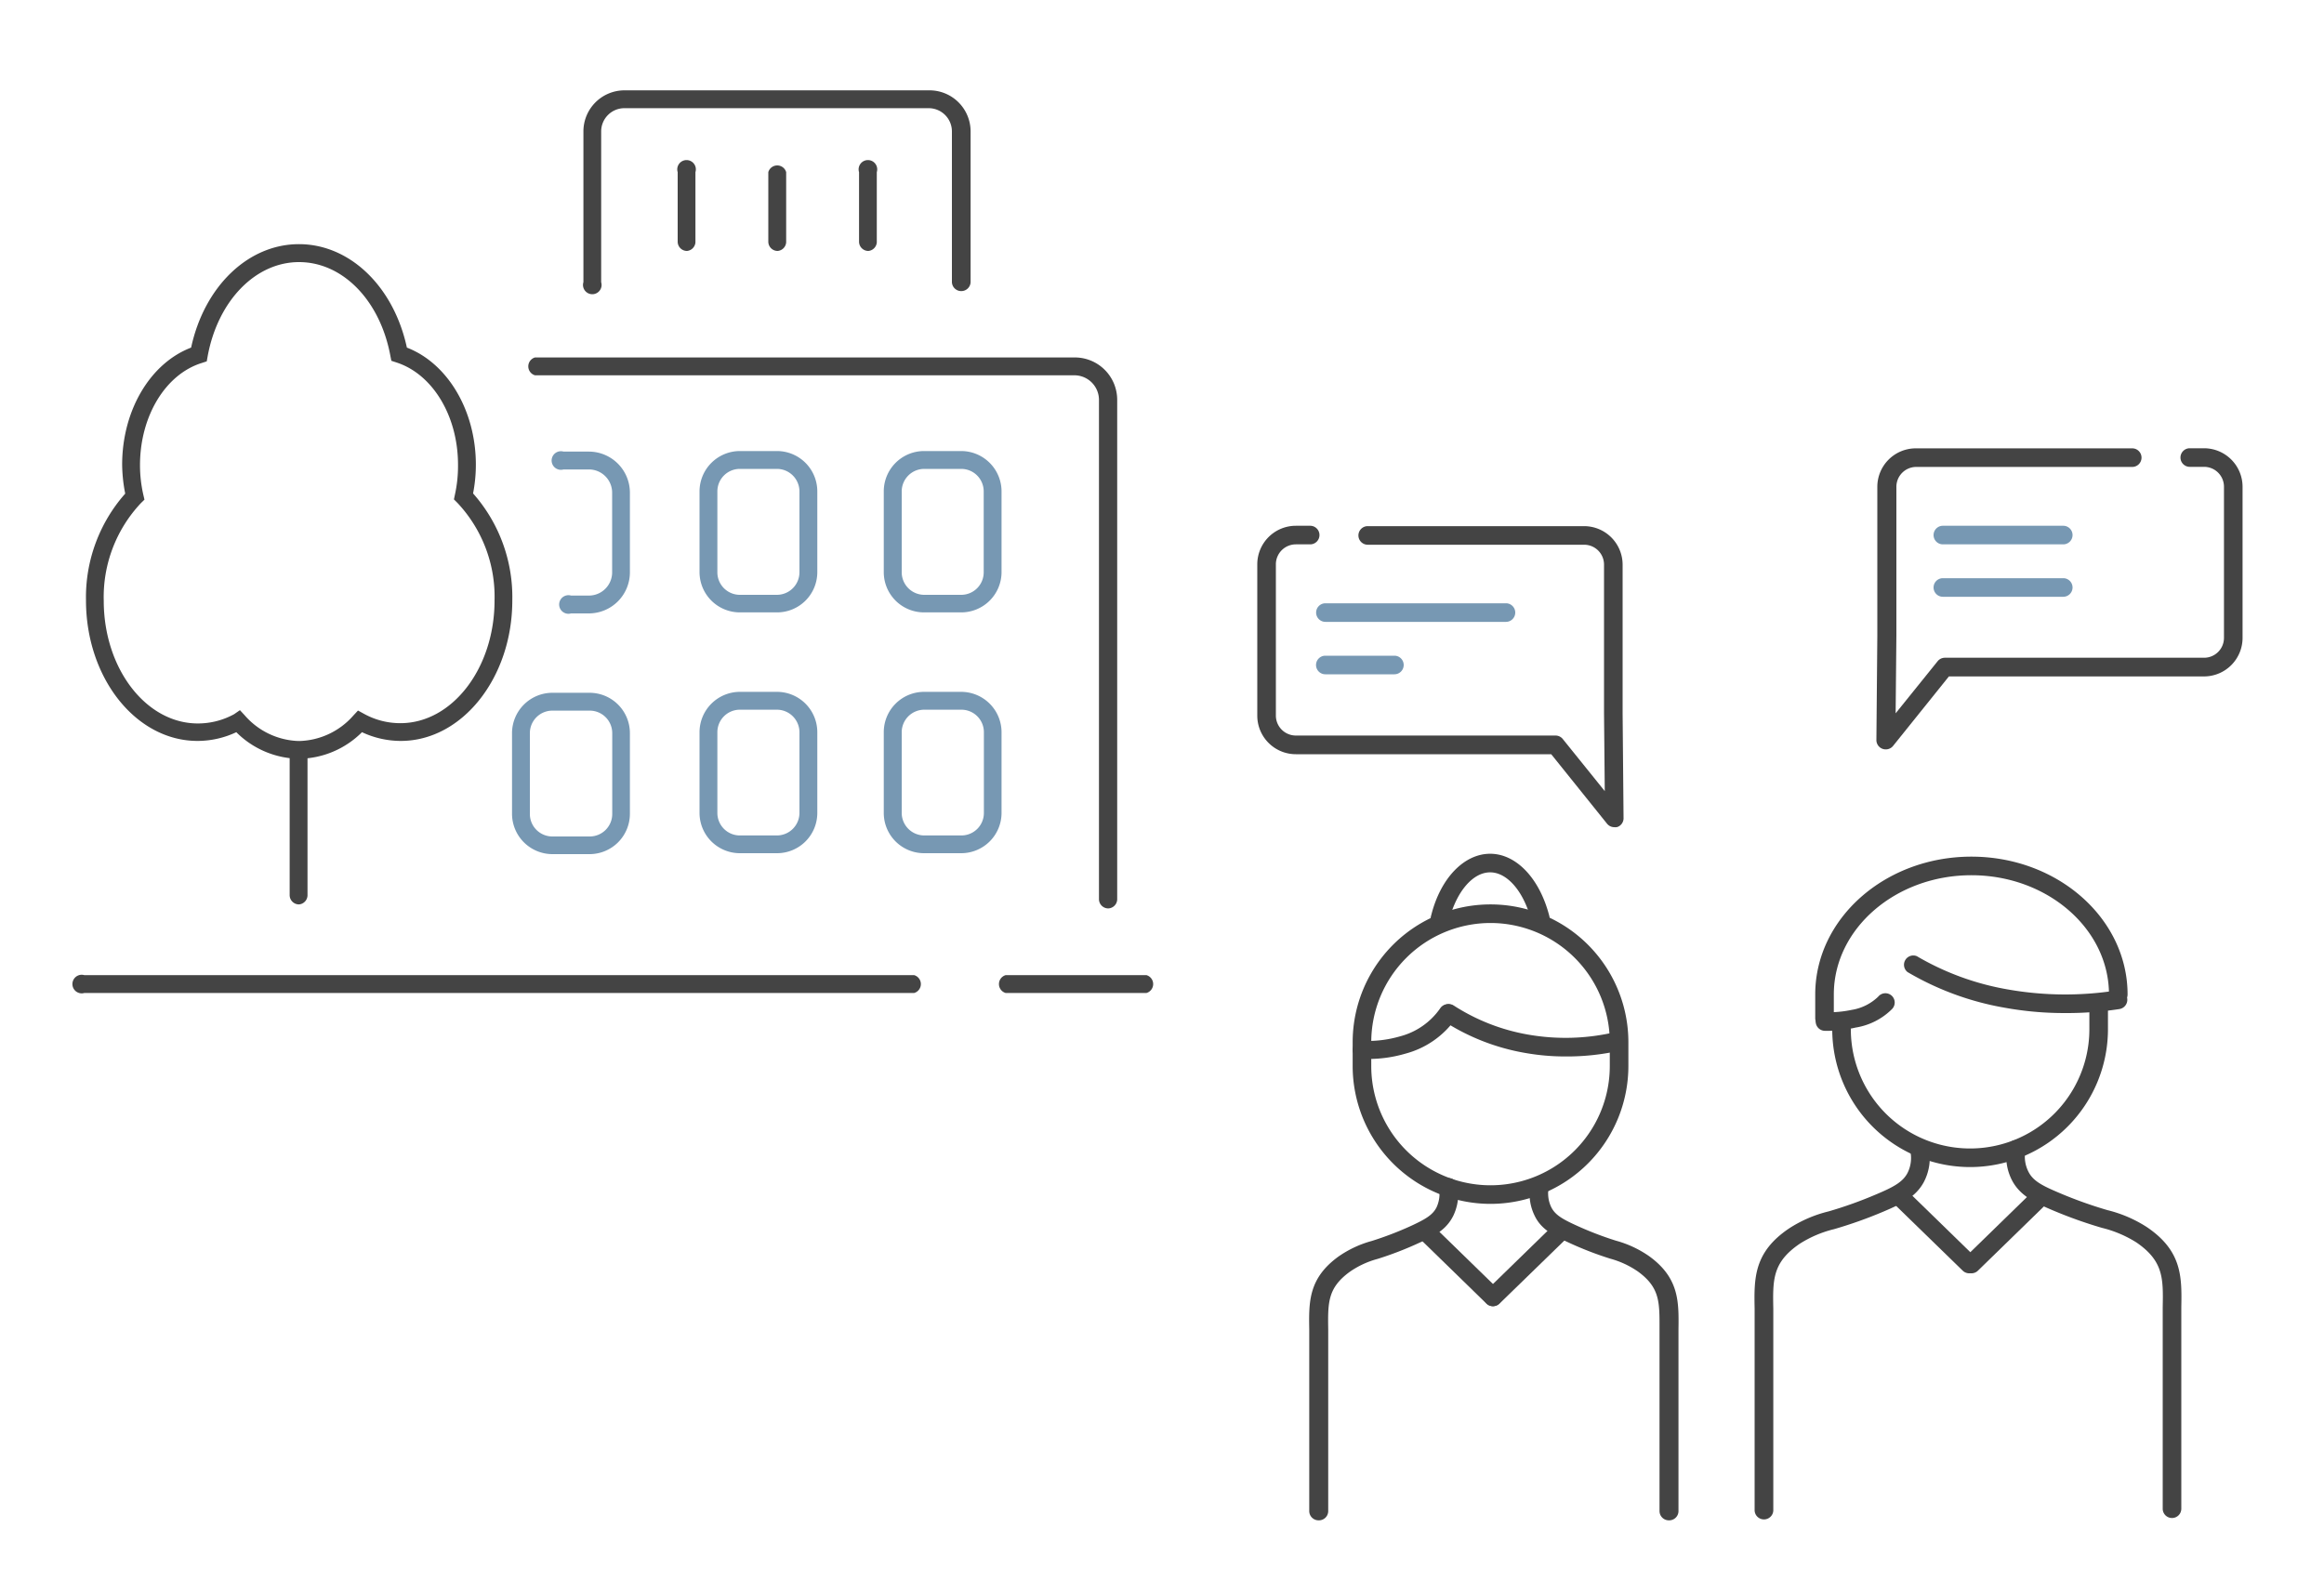 <svg id="STEP1" xmlns="http://www.w3.org/2000/svg" viewBox="0 0 250 170"><defs><style>.cls-1{fill:#444;}.cls-2{fill:#7798b3;}</style></defs><g id="img1"><path class="cls-1" d="M73.9,27a1,1,0,0,1-1-1V18.52a1,1,0,1,1,1.91,0v7.56A1,1,0,0,1,73.9,27Z"/><path class="cls-1" d="M83.65,27a1,1,0,0,1-1-1V18.52a1,1,0,0,1,1.92,0v7.56A1,1,0,0,1,83.65,27Z"/><path class="cls-1" d="M93.41,27a1,1,0,0,1-1-1V18.52a1,1,0,1,1,1.91,0v7.56A1,1,0,0,1,93.41,27Z"/><path class="cls-1" d="M98.34,106.84H9.07a1,1,0,1,1,0-1.92H98.34a1,1,0,0,1,0,1.92Z"/><path class="cls-1" d="M123.33,106.84H108.18a1,1,0,0,1,0-1.92h15.15a1,1,0,0,1,0,1.92Z"/><path class="cls-2" d="M103.4,65.89h-4a4.33,4.33,0,0,1-4.33-4.34V52.87a4.34,4.34,0,0,1,4.33-4.34h4a4.35,4.35,0,0,1,4.34,4.34v8.68A4.34,4.34,0,0,1,103.4,65.89Zm-4-15.44A2.43,2.43,0,0,0,97,52.87v8.68A2.43,2.43,0,0,0,99.4,64h4a2.42,2.42,0,0,0,2.42-2.43V52.87a2.42,2.42,0,0,0-2.42-2.42Z"/><path class="cls-2" d="M103.4,91.8h-4a4.33,4.33,0,0,1-4.33-4.34V78.78a4.34,4.34,0,0,1,4.33-4.34h4a4.35,4.35,0,0,1,4.34,4.34v8.68A4.34,4.34,0,0,1,103.4,91.8Zm-4-15.44A2.43,2.43,0,0,0,97,78.78v8.68a2.43,2.43,0,0,0,2.42,2.43h4a2.42,2.42,0,0,0,2.42-2.43V78.78a2.42,2.42,0,0,0-2.42-2.42Z"/><path class="cls-2" d="M83.59,91.8h-4a4.34,4.34,0,0,1-4.34-4.34V78.78a4.35,4.35,0,0,1,4.34-4.34h4a4.34,4.34,0,0,1,4.33,4.34v8.68A4.33,4.33,0,0,1,83.59,91.8Zm-4-15.44a2.42,2.42,0,0,0-2.42,2.42v8.68a2.42,2.42,0,0,0,2.42,2.43h4A2.43,2.43,0,0,0,86,87.46V78.78a2.43,2.43,0,0,0-2.42-2.42Z"/><path class="cls-2" d="M83.59,65.89h-4a4.34,4.34,0,0,1-4.34-4.34V52.87a4.35,4.35,0,0,1,4.34-4.34h4a4.34,4.34,0,0,1,4.33,4.34v8.68A4.33,4.33,0,0,1,83.59,65.89Zm-4-15.44a2.42,2.42,0,0,0-2.42,2.42v8.68A2.42,2.42,0,0,0,79.59,64h4A2.43,2.43,0,0,0,86,61.55V52.87a2.43,2.43,0,0,0-2.42-2.42Z"/><path class="cls-2" d="M63.42,91.9h-4a4.35,4.35,0,0,1-4.34-4.34V78.88a4.35,4.35,0,0,1,4.34-4.34h4a4.34,4.34,0,0,1,4.34,4.34v8.68A4.34,4.34,0,0,1,63.42,91.9Zm-4-15.44A2.42,2.42,0,0,0,57,78.88v8.68A2.42,2.42,0,0,0,59.43,90h4a2.42,2.42,0,0,0,2.43-2.42V78.88a2.42,2.42,0,0,0-2.43-2.42Z"/><path class="cls-2" d="M63.35,66H61.43a1,1,0,1,1,0-1.92h1.92a2.5,2.5,0,0,0,2.5-2.5V53a2.5,2.5,0,0,0-2.5-2.49H60.62a1,1,0,1,1,0-1.92h2.73A4.42,4.42,0,0,1,67.76,53v8.53A4.42,4.42,0,0,1,63.35,66Z"/><path class="cls-1" d="M32.16,97.31a1,1,0,0,1-1-1V81.07a1,1,0,1,1,1.92,0V96.35A1,1,0,0,1,32.16,97.31Z"/><path class="cls-1" d="M32.16,81.64a9.74,9.74,0,0,1-6.74-2.86,9.8,9.8,0,0,1-4.17.94c-6.64,0-12-6.79-12-15.12a16.83,16.83,0,0,1,4.22-11.49A16.93,16.93,0,0,1,13.14,50c0-5.82,3-10.91,7.42-12.6,1.42-6.58,6.13-11.13,11.6-11.13s10.19,4.55,11.61,11.13c4.39,1.69,7.42,6.78,7.42,12.6a16.18,16.18,0,0,1-.3,3.09A16.83,16.83,0,0,1,55.11,64.6c0,8.33-5.4,15.12-12,15.12a9.87,9.87,0,0,1-4.17-.94A9.74,9.74,0,0,1,32.16,81.64Zm-6.35-5.23.51.55a8,8,0,0,0,5.84,2.77A8,8,0,0,0,38,77l.51-.55.66.36a8.07,8.07,0,0,0,3.9,1c5.58,0,10.13-5.92,10.13-13.2a14.75,14.75,0,0,0-4-10.51l-.37-.37.11-.52A14.36,14.36,0,0,0,49.27,50c0-5.23-2.72-9.74-6.62-11l-.55-.18L42,38.32c-1.1-6-5.14-10.12-9.83-10.12s-8.73,4.16-9.83,10.12l-.1.56-.55.18c-3.9,1.22-6.63,5.73-6.63,11a14.29,14.29,0,0,0,.36,3.18l.12.52-.38.37a14.75,14.75,0,0,0-4,10.51c0,7.28,4.54,13.2,10.12,13.2a8.11,8.11,0,0,0,3.91-1Z"/><path class="cls-1" d="M103.4,31.32a1,1,0,0,1-1-1V14.13a2.5,2.5,0,0,0-2.5-2.49H67.17a2.5,2.5,0,0,0-2.5,2.49V30.36a1,1,0,1,1-1.91,0V14.13a4.42,4.42,0,0,1,4.41-4.41H100a4.42,4.42,0,0,1,4.41,4.41V30.36A1,1,0,0,1,103.4,31.32Z"/><path class="cls-1" d="M119.22,97.74a1,1,0,0,1-1-.95V43a2.65,2.65,0,0,0-2.67-2.62h-58a1,1,0,0,1,0-1.92h58A4.56,4.56,0,0,1,120.18,43V96.79A1,1,0,0,1,119.22,97.74Z"/></g><g id="img2"><path class="cls-1" d="M211.93,125.57a14.84,14.84,0,0,1-14.83-14.83,1,1,0,1,1,2,0,12.83,12.83,0,1,0,25.66,0v-2.56a1,1,0,0,1,2,0v2.56A14.84,14.84,0,0,1,211.93,125.57Z"/><path class="cls-1" d="M196.27,110.55a1,1,0,0,1-1-1V107c0-8.18,7.53-14.83,16.8-14.83s16.8,6.65,16.8,14.83a1,1,0,1,1-2,0c0-7.07-6.64-12.83-14.8-12.83s-14.8,5.76-14.8,12.83v2.56A1,1,0,0,1,196.27,110.55Z"/><path class="cls-1" d="M222.14,109a36,36,0,0,1-6.52-.58,31,31,0,0,1-10.42-3.83,1,1,0,0,1,1-1.71,29.05,29.05,0,0,0,9.74,3.57,35.5,35.5,0,0,0,11.73.12,1,1,0,1,1,.32,2A37.3,37.3,0,0,1,222.14,109Z"/><path class="cls-1" d="M196.79,110.91h-.47a1,1,0,0,1-1-1,1,1,0,0,1,1-1h0a12,12,0,0,0,2.86-.25,5.31,5.31,0,0,0,2.86-1.42,1,1,0,1,1,1.5,1.32,7.11,7.11,0,0,1-3.92,2A13.48,13.48,0,0,1,196.79,110.91Z"/><path class="cls-1" d="M189.75,163.48a1,1,0,0,1-1-1V142.11c0-.44,0-.87,0-1.29-.06-3.26-.11-6.08,3.71-8.65a13.76,13.76,0,0,1,4.25-1.83,44.58,44.58,0,0,0,5.11-1.83c1.88-.79,2.86-1.33,3.37-2.29a3.58,3.58,0,0,0,.33-2.26,1,1,0,0,1,2-.28,5.6,5.6,0,0,1-.56,3.49c-.86,1.61-2.41,2.37-4.35,3.19a47.11,47.11,0,0,1-5.31,1.89,12.26,12.26,0,0,0-3.71,1.58c-2.92,2-2.89,3.84-2.83,7,0,.42,0,.86,0,1.32v20.37A1,1,0,0,1,189.75,163.48Z"/><path class="cls-1" d="M211.83,137a1,1,0,0,1-.69-.28l-7.33-7.13a1,1,0,1,1,1.4-1.43l7.32,7.13a1,1,0,0,1,0,1.41A1,1,0,0,1,211.83,137Z"/><path class="cls-1" d="M233.65,163.33a1,1,0,0,1-1-1V142c0-.46,0-.9,0-1.32.06-3.12.09-5-2.83-7a12.5,12.5,0,0,0-3.71-1.57,48.33,48.33,0,0,1-5.32-1.9c-1.93-.82-3.48-1.57-4.34-3.19a5.59,5.59,0,0,1-.56-3.49,1,1,0,0,1,1.14-.85,1,1,0,0,1,.84,1.14,3.61,3.61,0,0,0,.34,2.26c.51,1,1.49,1.5,3.36,2.29a46.63,46.63,0,0,0,5.12,1.83,13.92,13.92,0,0,1,4.24,1.82c3.82,2.57,3.78,5.39,3.72,8.66,0,.41,0,.84,0,1.29v20.37A1,1,0,0,1,233.65,163.33Z"/><path class="cls-1" d="M212.08,137a1,1,0,0,1-.7-1.71l7.32-7.13a1,1,0,0,1,1.39,1.43l-7.32,7.13A1,1,0,0,1,212.08,137Z"/><path class="cls-1" d="M160.34,129.53a14.84,14.84,0,0,1-14.83-14.83v-2.56a14.83,14.83,0,1,1,29.66,0v2.56A14.84,14.84,0,0,1,160.34,129.53Zm0-30.22a12.84,12.84,0,0,0-12.83,12.83v2.56a12.83,12.83,0,1,0,25.66,0v-2.56A12.84,12.84,0,0,0,160.34,99.31Z"/><path class="cls-1" d="M147.18,113.94l-.67,0a1,1,0,0,1-1-1,1,1,0,0,1,1-.95,12.64,12.64,0,0,0,4.12-.49,7.6,7.6,0,0,0,4.29-3,1,1,0,1,1,1.68,1.09,9.61,9.61,0,0,1-5.39,3.77A14.23,14.23,0,0,1,147.18,113.94Z"/><path class="cls-1" d="M168.38,113.67a24.87,24.87,0,0,1-4.32-.38,23.45,23.45,0,0,1-8.75-3.42,1,1,0,0,1-.29-1.39,1,1,0,0,1,1.38-.28,21.55,21.55,0,0,0,8,3.12,23.39,23.39,0,0,0,9.35-.27,1,1,0,0,1,.46,2A26,26,0,0,1,168.38,113.67Z"/><path class="cls-1" d="M141.84,163.58a1,1,0,0,1-1-1V144.22c0-.4,0-.79,0-1.16-.05-3-.08-5.52,3.14-7.86a11.58,11.58,0,0,1,3.59-1.68,36.47,36.47,0,0,0,4.24-1.63c1.55-.72,2.32-1.17,2.73-2a3.5,3.5,0,0,0,.27-2,1,1,0,0,1,2-.26,5.47,5.47,0,0,1-.47,3.17c-.74,1.49-2,2.18-3.69,2.93a36.71,36.71,0,0,1-4.45,1.72,9.59,9.59,0,0,0-3,1.39c-2.39,1.74-2.36,3.33-2.32,6.22,0,.38,0,.78,0,1.19v18.36A1,1,0,0,1,141.84,163.58Z"/><path class="cls-1" d="M179.52,163.58a1,1,0,0,1-1-1V144.22c0-.41,0-.81,0-1.19,0-2.89.07-4.48-2.32-6.22a9.75,9.75,0,0,0-3-1.39,36.7,36.7,0,0,1-4.44-1.72c-1.64-.75-3-1.44-3.69-2.93a5.39,5.39,0,0,1-.47-3.17,1,1,0,0,1,1.12-.86,1,1,0,0,1,.86,1.12,3.42,3.42,0,0,0,.28,2c.41.84,1.17,1.29,2.73,2a36.47,36.47,0,0,0,4.24,1.63,11.58,11.58,0,0,1,3.59,1.68c3.22,2.34,3.18,4.9,3.14,7.86,0,.37,0,.76,0,1.16v18.36A1,1,0,0,1,179.52,163.58Z"/><path class="cls-1" d="M160.6,140.54a1,1,0,0,1-.7-.28l-7.32-7.13a1,1,0,0,1,1.39-1.44l7.32,7.13a1,1,0,0,1,0,1.42A1,1,0,0,1,160.6,140.54Z"/><path class="cls-1" d="M160.62,140.54a1,1,0,0,1-.7-1.72l7.32-7.13a1,1,0,0,1,1.4,1.44l-7.33,7.13A1,1,0,0,1,160.62,140.54Z"/><path class="cls-1" d="M165.73,99.82a1,1,0,0,1-1-.75c-.79-3.11-2.57-5.21-4.43-5.21s-3.61,2.06-4.41,5.12a1,1,0,1,1-1.93-.5c1-4,3.54-6.62,6.34-6.62s5.33,2.64,6.37,6.72a1,1,0,0,1-.73,1.21A1,1,0,0,1,165.73,99.82Z"/><path class="cls-1" d="M202.85,80.63a1,1,0,0,1-.34-.06,1,1,0,0,1-.66-.95l.1-11.24v-16a4.14,4.14,0,0,1,4.14-4.14h23.28a1,1,0,0,1,0,2H206.09A2.14,2.14,0,0,0,204,52.37v16l-.08,8.38,4.52-5.61a1,1,0,0,1,.78-.37H237.1a2.14,2.14,0,0,0,2.14-2.15V52.37a2.14,2.14,0,0,0-2.14-2.14h-1.54a1,1,0,0,1,0-2h1.54a4.15,4.15,0,0,1,4.14,4.14V68.63a4.15,4.15,0,0,1-4.14,4.15H209.65l-6,7.47A1,1,0,0,1,202.85,80.63Z"/><path class="cls-2" d="M221.92,58.57H209a1,1,0,0,1,0-2h12.95a1,1,0,1,1,0,2Z"/><path class="cls-2" d="M221.92,64.21H209a1,1,0,0,1,0-2h12.95a1,1,0,1,1,0,2Z"/><path class="cls-1" d="M173.65,89a1,1,0,0,1-.78-.38l-6-7.47H139.4A4.15,4.15,0,0,1,135.25,77V60.71a4.15,4.15,0,0,1,4.15-4.14h1.54a1,1,0,0,1,0,2H139.4a2.15,2.15,0,0,0-2.15,2.14V77a2.15,2.15,0,0,0,2.15,2.14h27.93a1,1,0,0,1,.78.37l4.52,5.61-.08-8.37v-16a2.14,2.14,0,0,0-2.14-2.14H147.13a1,1,0,0,1,0-2h23.28a4.15,4.15,0,0,1,4.14,4.14v16l.1,11.23a1,1,0,0,1-.66,1A1,1,0,0,1,173.65,89Z"/><path class="cls-2" d="M162,66.91H142.58a1,1,0,0,1,0-2H162a1,1,0,0,1,0,2Z"/><path class="cls-2" d="M150,72.55h-7.43a1,1,0,0,1,0-2H150a1,1,0,0,1,0,2Z"/></g></svg>